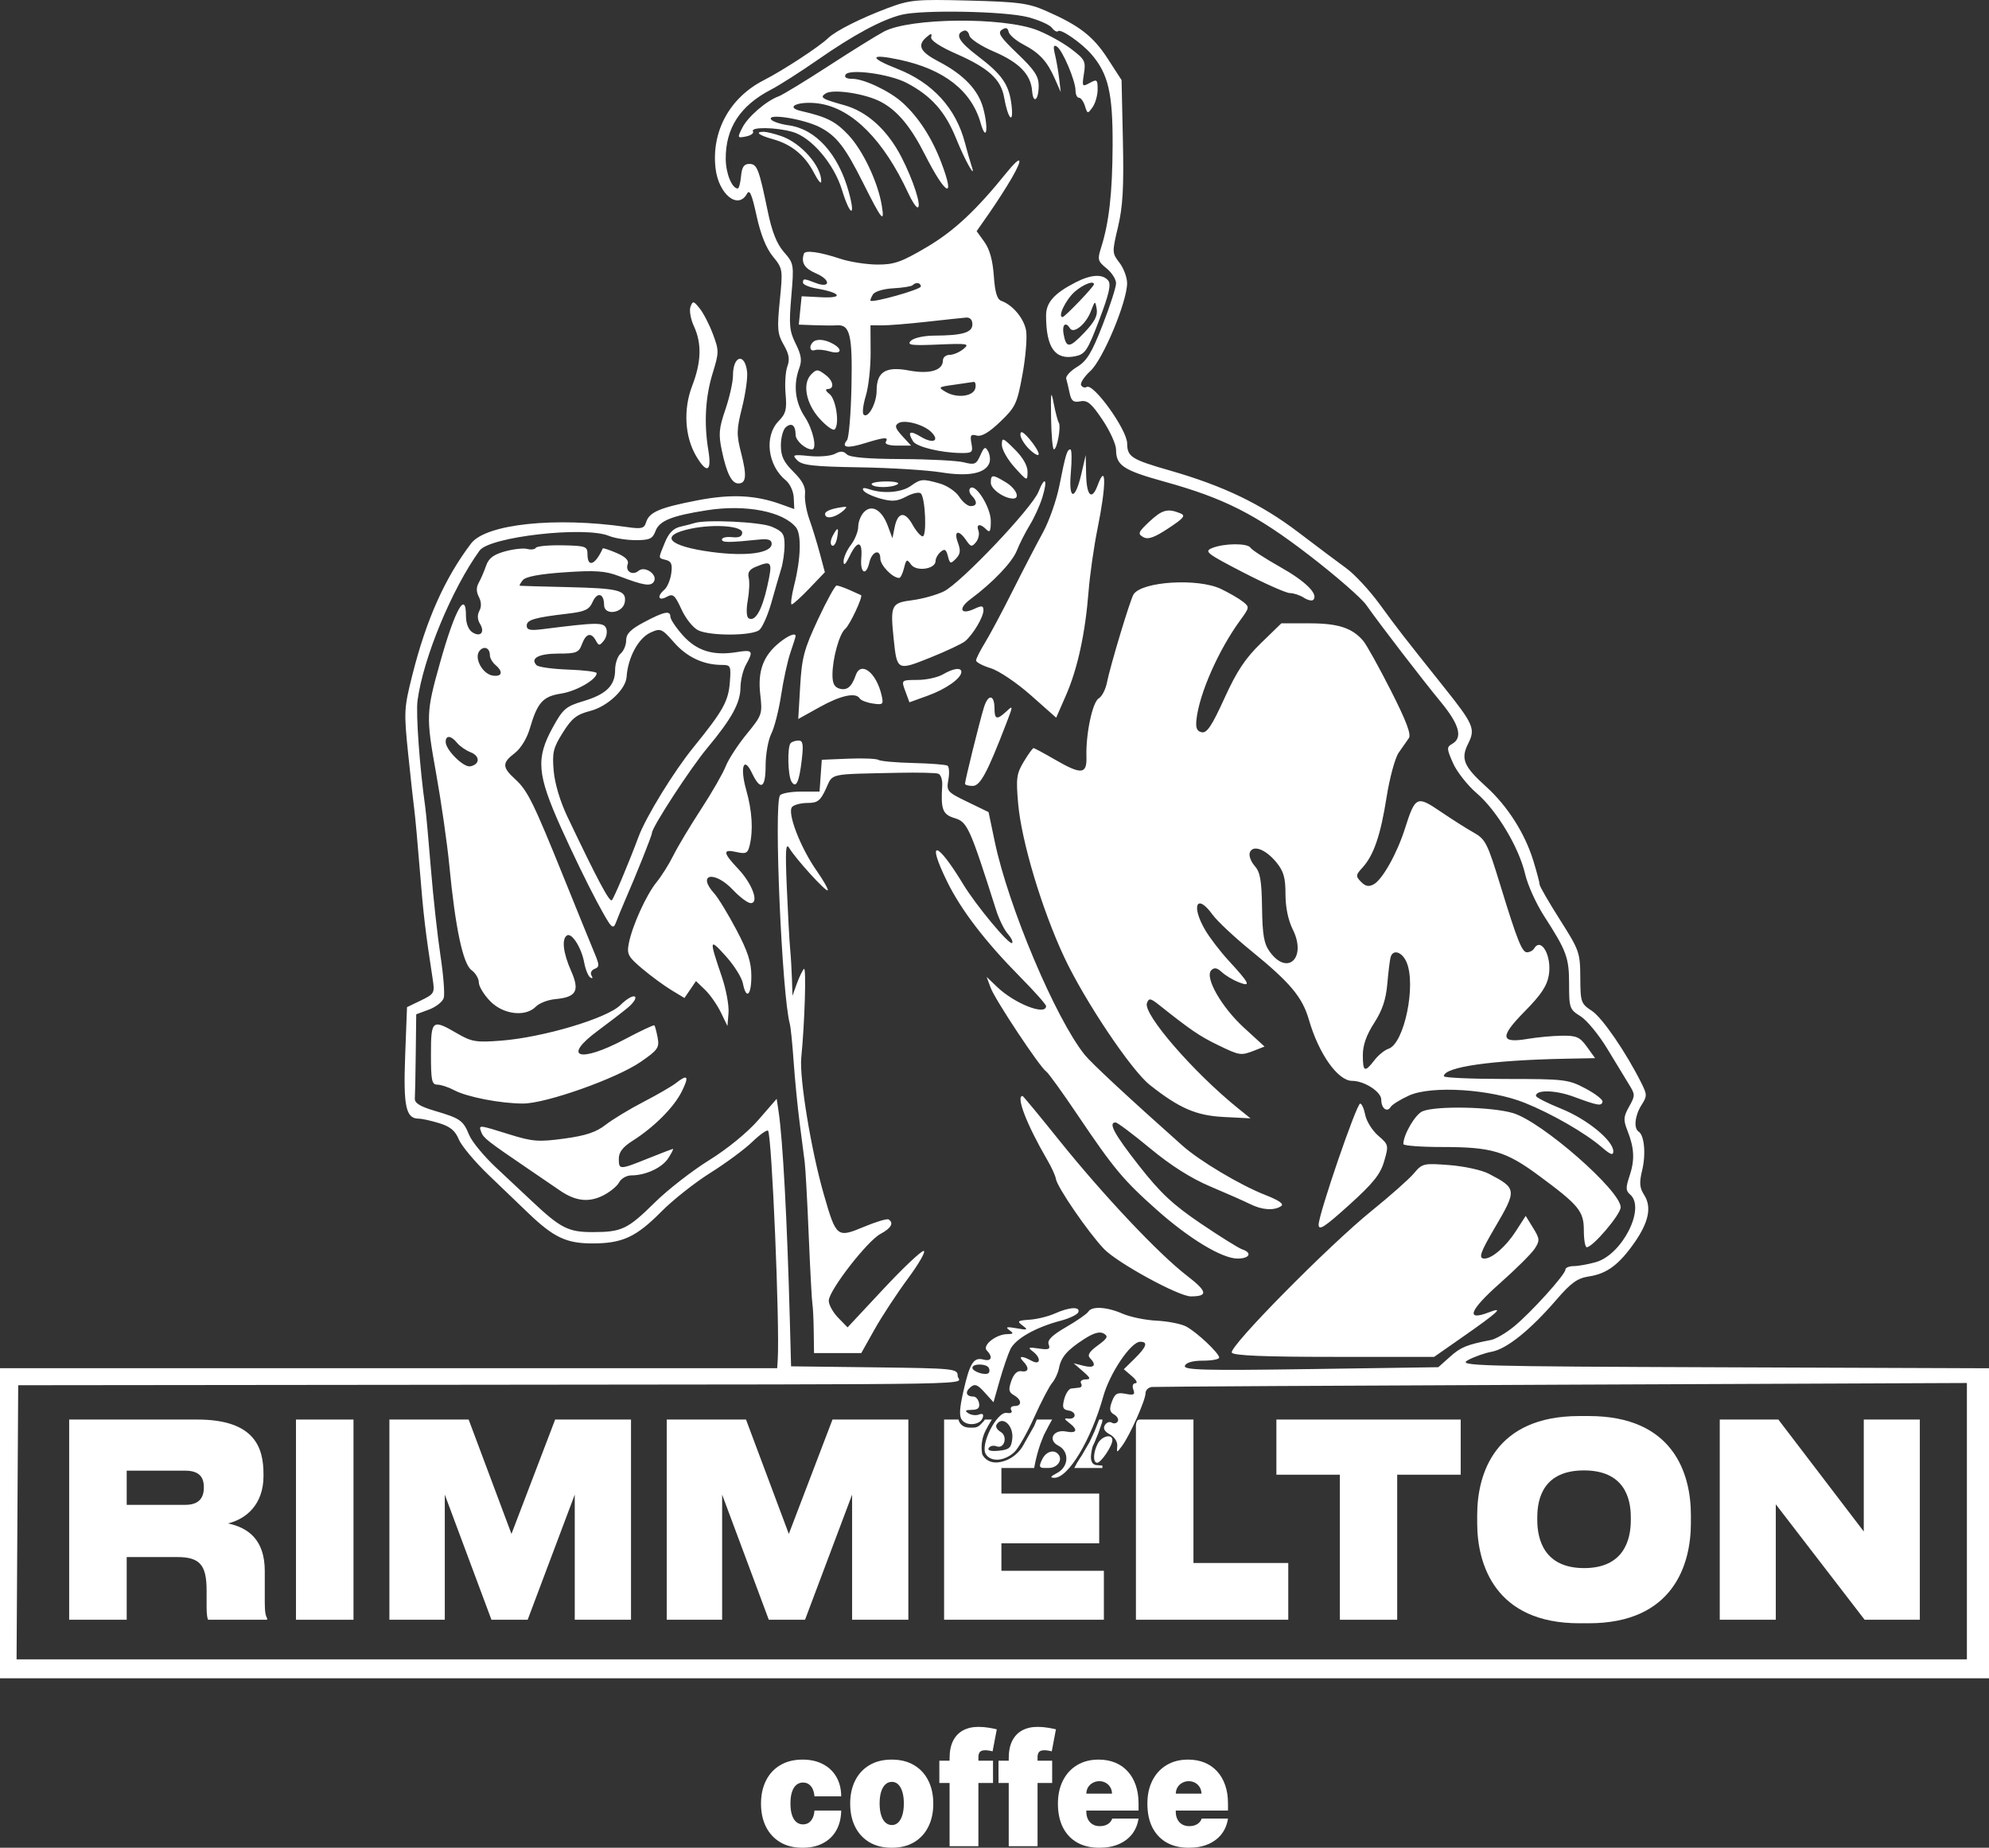 <?xml version="1.0" encoding="UTF-8"?> <svg xmlns="http://www.w3.org/2000/svg" width="141" height="131" viewBox="0 0 141 131" fill="none"><rect x="0" y="0" width="141" height="131" fill="#333333" stroke="none"/> <path d="M56.894 131C56.277 131 55.749 130.87 55.31 130.609C54.871 130.346 54.534 129.981 54.299 129.512C54.065 129.042 53.948 128.496 53.948 127.875C53.948 127.254 54.065 126.71 54.299 126.241C54.534 125.771 54.871 125.405 55.31 125.145C55.749 124.882 56.277 124.75 56.894 124.75C57.452 124.75 57.934 124.858 58.341 125.074C58.751 125.287 59.068 125.589 59.292 125.981C59.517 126.37 59.63 126.828 59.633 127.354H57.738C57.711 127.036 57.624 126.794 57.479 126.628C57.336 126.46 57.151 126.376 56.924 126.376C56.746 126.376 56.59 126.431 56.457 126.541C56.324 126.649 56.22 126.814 56.146 127.035C56.072 127.253 56.035 127.528 56.035 127.859C56.035 128.191 56.072 128.467 56.146 128.688C56.22 128.906 56.324 129.071 56.457 129.181C56.59 129.289 56.746 129.343 56.924 129.343C57.074 129.343 57.207 129.306 57.323 129.232C57.439 129.156 57.533 129.046 57.605 128.901C57.679 128.754 57.723 128.575 57.738 128.364H59.633C59.625 128.898 59.511 129.364 59.289 129.761C59.067 130.156 58.752 130.461 58.345 130.676C57.94 130.892 57.456 131 56.894 131Z" fill="white"></path> <path d="M63.215 131C62.598 131 62.07 130.87 61.631 130.609C61.191 130.346 60.855 129.981 60.62 129.512C60.386 129.042 60.269 128.496 60.269 127.875C60.269 127.254 60.386 126.71 60.62 126.241C60.855 125.771 61.191 125.405 61.631 125.145C62.07 124.882 62.598 124.75 63.215 124.75C63.831 124.75 64.36 124.882 64.799 125.145C65.238 125.405 65.575 125.771 65.809 126.241C66.044 126.71 66.161 127.254 66.161 127.875C66.161 128.496 66.044 129.042 65.809 129.512C65.575 129.981 65.238 130.346 64.799 130.609C64.36 130.87 63.831 131 63.215 131ZM63.23 129.39C63.402 129.39 63.551 129.328 63.677 129.205C63.803 129.081 63.901 128.905 63.97 128.676C64.039 128.447 64.073 128.175 64.073 127.859C64.073 127.541 64.039 127.269 63.97 127.042C63.901 126.814 63.803 126.637 63.677 126.514C63.551 126.39 63.402 126.328 63.23 126.328C63.047 126.328 62.89 126.39 62.759 126.514C62.629 126.637 62.529 126.814 62.46 127.042C62.391 127.269 62.356 127.541 62.356 127.859C62.356 128.175 62.391 128.447 62.46 128.676C62.529 128.905 62.629 129.081 62.759 129.205C62.89 129.328 63.047 129.39 63.23 129.39Z" fill="white"></path> <path d="M70.395 124.829V126.407H66.59V124.829H70.395ZM67.316 130.89V124.655C67.316 124.156 67.4 123.741 67.567 123.412C67.735 123.084 67.972 122.838 68.278 122.675C68.584 122.511 68.944 122.43 69.359 122.43C69.618 122.43 69.869 122.451 70.114 122.493C70.36 122.535 70.543 122.572 70.662 122.604L70.365 124.166C70.291 124.142 70.205 124.124 70.106 124.111C70.008 124.095 69.921 124.087 69.847 124.087C69.655 124.087 69.525 124.131 69.459 124.217C69.392 124.304 69.359 124.419 69.359 124.561V130.89H67.316Z" fill="white"></path> <path d="M74.588 124.829V126.407H70.784V124.829H74.588ZM71.509 130.89V124.655C71.509 124.156 71.593 123.741 71.761 123.412C71.928 123.084 72.165 122.838 72.471 122.675C72.777 122.511 73.138 122.43 73.552 122.43C73.811 122.43 74.063 122.451 74.307 122.493C74.554 122.535 74.737 122.572 74.855 122.604L74.559 124.166C74.485 124.142 74.398 124.124 74.3 124.111C74.201 124.095 74.115 124.087 74.041 124.087C73.848 124.087 73.719 124.131 73.652 124.217C73.585 124.304 73.552 124.419 73.552 124.561V130.89H71.509Z" fill="white"></path> <path d="M77.928 131C77.321 131 76.798 130.876 76.359 130.629C75.922 130.379 75.585 130.021 75.348 129.556C75.114 129.088 74.996 128.527 74.996 127.875C74.996 127.249 75.115 126.702 75.352 126.234C75.589 125.765 75.923 125.401 76.355 125.141C76.787 124.88 77.296 124.75 77.883 124.75C78.313 124.75 78.701 124.821 79.049 124.963C79.397 125.105 79.695 125.312 79.941 125.583C80.188 125.851 80.378 126.177 80.511 126.561C80.644 126.945 80.711 127.378 80.711 127.859V128.364H75.633V127.165H78.831C78.828 126.991 78.787 126.839 78.705 126.707C78.626 126.573 78.519 126.469 78.383 126.395C78.25 126.319 78.098 126.281 77.928 126.281C77.763 126.281 77.611 126.319 77.473 126.395C77.334 126.469 77.223 126.572 77.139 126.703C77.058 126.835 77.015 126.989 77.01 127.165V128.459C77.01 128.654 77.048 128.827 77.125 128.98C77.201 129.132 77.311 129.252 77.454 129.339C77.597 129.426 77.77 129.469 77.972 129.469C78.113 129.469 78.241 129.448 78.357 129.406C78.476 129.364 78.577 129.303 78.661 129.224C78.745 129.143 78.806 129.046 78.846 128.932H80.711C80.647 129.353 80.495 129.719 80.256 130.029C80.016 130.337 79.699 130.576 79.305 130.747C78.912 130.916 78.453 131 77.928 131Z" fill="white"></path> <path d="M84.269 131C83.662 131 83.139 130.876 82.7 130.629C82.263 130.379 81.926 130.021 81.689 129.556C81.455 129.088 81.338 128.527 81.338 127.875C81.338 127.249 81.456 126.702 81.693 126.234C81.93 125.765 82.264 125.401 82.696 125.141C83.128 124.88 83.637 124.75 84.225 124.75C84.654 124.75 85.042 124.821 85.39 124.963C85.738 125.105 86.036 125.312 86.282 125.583C86.529 125.851 86.719 126.177 86.852 126.561C86.986 126.945 87.052 127.378 87.052 127.859V128.364H81.974V127.165H85.172C85.169 126.991 85.127 126.839 85.046 126.707C84.967 126.573 84.86 126.469 84.724 126.395C84.591 126.319 84.439 126.281 84.269 126.281C84.103 126.281 83.952 126.319 83.814 126.395C83.675 126.469 83.564 126.572 83.481 126.703C83.399 126.835 83.356 126.989 83.351 127.165V128.459C83.351 128.654 83.389 128.827 83.466 128.98C83.542 129.132 83.652 129.252 83.795 129.339C83.938 129.426 84.111 129.469 84.313 129.469C84.454 129.469 84.582 129.448 84.698 129.406C84.817 129.364 84.918 129.303 85.002 129.224C85.086 129.143 85.147 129.046 85.187 128.932H87.052C86.988 129.353 86.836 129.719 86.597 130.029C86.358 130.337 86.04 130.576 85.646 130.747C85.253 130.916 84.794 131 84.269 131Z" fill="white"></path> <path fill-rule="evenodd" clip-rule="evenodd" d="M74.156 0.774C76.52 1.811 77.497 2.568 78.528 4.162L79.508 5.677L79.602 9.954C79.674 13.295 79.599 14.634 79.258 16.077C78.829 17.886 78.832 17.939 79.36 18.629C79.657 19.017 79.9 19.668 79.9 20.076C79.9 21.392 78.192 25.481 77.301 26.299C76.851 26.711 76.555 27.169 76.643 27.315C76.731 27.461 76.905 27.516 77.03 27.436C77.506 27.134 79.897 30.463 79.904 31.438C79.911 32.386 80.21 32.576 82.903 33.349C86.732 34.447 89.394 35.726 92.042 37.739C93.334 38.722 94.869 39.874 95.453 40.298C96.036 40.723 97.093 41.863 97.8 42.832C99.088 44.598 99.41 45.014 102.389 48.749C104.464 51.351 104.603 51.678 104.08 52.716C103.537 53.794 103.76 54.335 105.333 55.754C106.863 57.135 108.102 59.079 108.704 61.044C108.946 61.835 109.144 62.585 109.144 62.711C109.144 62.836 109.791 63.956 110.581 65.201C111.961 67.376 112.017 67.533 112.027 69.298C112.036 71.055 112.071 71.156 112.852 71.669C113.591 72.156 115.281 74.625 116.372 76.813C116.767 77.605 116.766 77.718 116.366 78.345C115.896 79.081 115.798 79.996 116.163 80.228C116.567 80.484 116.689 81.82 116.413 82.967C116.198 83.862 116.226 84.203 116.555 84.719C117.103 85.576 116.881 86.652 115.853 88.117C114.769 89.663 113.906 90.304 112.647 90.494C111.822 90.619 111.375 90.939 110.331 92.15C108.482 94.295 106.817 95.634 105.755 95.831C105.25 95.925 104.484 96.197 104.053 96.435C103.324 96.838 104.59 96.873 122.135 96.937L141 97.006V118.984H0V97.002H55.094L55.133 96.399C55.287 94.019 54.712 80.436 54.446 80.163C54.367 80.081 53.863 80.439 53.327 80.957C52.791 81.475 51.454 82.464 50.356 83.153C49.258 83.842 47.695 85.078 46.883 85.899C45.089 87.71 44.121 88.156 41.982 88.155C40.152 88.154 39.25 87.727 37.469 86.021C36.895 85.47 35.622 84.248 34.639 83.306C33.657 82.363 32.704 81.223 32.52 80.772C32.274 80.166 31.914 79.868 31.142 79.631C30.568 79.454 29.912 79.309 29.686 79.309C28.772 79.309 28.586 78.454 28.722 74.858L28.853 71.404L29.842 70.926C30.783 70.472 30.824 70.399 30.679 69.451C30.153 66.021 30.018 64.883 29.766 61.751C29.612 59.834 29.436 57.904 29.376 57.462C29.316 57.019 29.119 55.231 28.939 53.488C28.626 50.445 28.638 50.218 29.231 47.858C30.217 43.933 31.533 40.985 33.394 38.532C34.442 37.15 39.366 36.629 44.429 37.364C45.485 37.517 45.665 37.472 45.804 37.022C46.026 36.306 46.762 35.992 49.427 35.475C51.817 35.013 53.548 35.093 55.368 35.753L56.306 36.092L56.269 35.287C56.248 34.83 55.999 34.292 55.694 34.043C54.417 33.001 54.165 30.914 55.189 29.863C55.711 29.327 55.788 29.03 55.69 27.932C55.626 27.218 55.682 26.338 55.816 25.976C56 25.479 55.937 25.106 55.557 24.445C55.111 23.669 55.08 23.314 55.279 21.315C55.501 19.094 55.494 19.047 54.785 18.175C54.308 17.588 53.919 16.615 53.631 15.289C53.307 13.792 53.138 13.399 52.958 13.729C52.318 14.903 50.926 13.766 50.721 11.901C50.435 9.289 51.741 6.916 54.142 5.688C55.526 4.98 58.081 3.308 58.71 2.699C59.24 2.187 61.015 1.293 62.928 0.574C64.501 -0.017 64.92 -0.056 68.672 0.04C72.201 0.131 72.903 0.224 74.156 0.774ZM63.906 1.048C62.505 1.398 60.521 2.465 57.967 4.242C56.746 5.092 55.256 6.042 54.655 6.355C52.466 7.493 51.431 9.082 51.447 11.278C51.455 12.301 51.889 13.364 52.3 13.364C52.383 13.364 52.487 12.972 52.532 12.493C52.593 11.842 52.74 11.622 53.114 11.622C53.672 11.622 53.797 11.942 54.43 15.003C54.728 16.441 55.066 17.287 55.573 17.871C56.282 18.686 56.29 18.736 56.095 21.02C55.922 23.049 55.961 23.472 56.408 24.371C56.807 25.174 56.862 25.554 56.66 26.101C56.223 27.281 56.363 28.513 57.053 29.557C57.635 30.437 57.947 31.861 57.558 31.861C57.096 31.861 56.4 31.238 56.4 30.824C56.4 30.152 56.12 29.935 55.706 30.288C55.513 30.452 55.356 31.03 55.356 31.573C55.356 32.345 55.55 32.754 56.248 33.449C56.895 34.092 57.121 34.532 57.067 35.042C57.026 35.431 57.165 36.23 57.376 36.82C57.587 37.41 57.92 38.494 58.117 39.23L58.475 40.568L57.383 41.71C56.782 42.338 56.215 42.852 56.123 42.852C56.03 42.852 56.113 42.222 56.308 41.453C56.771 39.62 56.823 37.88 56.43 37.393C55.513 36.26 52.867 35.746 50.133 36.172C47.621 36.563 46.739 36.919 46.468 37.651C46.266 38.198 46.054 38.295 45.065 38.295C44.425 38.295 43.57 38.158 43.166 37.992C41.452 37.287 34.707 38.053 33.998 39.033C32.029 41.758 29.998 46.668 29.598 49.674C29.474 50.6 29.752 54.43 30.143 57.194C30.205 57.636 30.388 59.626 30.549 61.617C30.711 63.607 31.015 66.368 31.225 67.752C31.435 69.136 31.539 70.488 31.456 70.756C31.373 71.024 30.901 71.393 30.406 71.577L29.506 71.911L29.473 74.672C29.455 76.19 29.426 77.634 29.408 77.88C29.384 78.203 29.777 78.447 30.811 78.752C32.632 79.289 32.832 79.428 33.259 80.467C33.452 80.936 34.302 81.968 35.148 82.76C35.994 83.552 37.156 84.642 37.731 85.183C39.73 87.066 40.292 87.352 41.997 87.352C44.08 87.352 44.487 87.158 46.435 85.237C47.345 84.341 49.073 82.997 50.275 82.251C51.569 81.449 52.99 80.285 53.76 79.4L55.059 77.903L55.195 78.807C55.492 80.774 55.799 86.462 55.989 93.517L56.079 96.868L61.984 96.94C67.672 97.01 67.889 97.032 67.889 97.543C67.889 98.204 71.749 98.134 33.088 98.175L1.29 98.208L1.175 117.644H139.433V98.05L110.776 98.17C95.015 98.235 81.914 98.308 81.662 98.332C81.411 98.356 81.206 98.557 81.206 98.778C81.206 99.268 80.099 101.756 79.551 102.498C79.166 103.019 79.157 103.02 79.201 102.513C79.228 102.216 79.003 101.865 78.678 101.694C78.3 101.495 78.181 101.276 78.323 101.041C78.44 100.846 78.659 100.764 78.808 100.859C78.958 100.954 79.15 100.917 79.235 100.776C79.32 100.635 79.205 100.414 78.98 100.285C78.66 100.102 78.626 99.9 78.825 99.364C79.034 98.799 79.205 98.702 79.793 98.818C80.378 98.933 80.478 98.877 80.343 98.516C80.245 98.256 80.308 98.071 80.496 98.066C80.671 98.06 80.556 97.835 80.241 97.565L79.668 97.074L80.437 96.318C81.283 95.485 81.402 95.126 80.831 95.126C80.174 95.126 78.675 97.342 78.212 98.999C77.348 102.092 75.732 104.781 74.743 104.772C74.409 104.769 74.461 104.677 74.939 104.429C75.773 103.996 75.823 102.9 75.029 102.494C74.242 102.091 74.674 101.313 75.585 101.492C76.351 101.643 76.442 101.365 75.787 100.871C75.434 100.605 75.419 100.537 75.722 100.574C76.309 100.645 76.345 100.098 75.759 100.003C75.346 99.936 75.287 99.788 75.441 99.199C75.545 98.801 75.768 98.462 75.937 98.443C76.106 98.424 76.369 98.394 76.521 98.376C76.673 98.358 76.725 98.222 76.636 98.074C76.547 97.927 76.687 97.802 76.947 97.797C77.348 97.79 77.321 97.703 76.767 97.221L76.114 96.654L76.832 96.834C77.575 97.019 77.758 96.787 77.269 96.284C77.068 96.078 77.225 95.822 77.82 95.387C78.518 94.877 78.586 94.74 78.24 94.541C77.955 94.377 77.521 94.503 76.836 94.947C75.641 95.721 75.217 96.216 75.068 97.011C75.006 97.341 74.789 97.806 74.586 98.044C74.382 98.282 73.809 99.381 73.312 100.487C72.815 101.593 72.178 102.706 71.897 102.961C71.187 103.604 70.244 103.668 69.884 103.097C69.462 102.429 70.677 100.046 71.377 100.17C71.665 100.221 71.789 100.14 71.686 99.969C71.591 99.811 71.697 99.683 71.921 99.683C72.464 99.683 72.439 99.237 71.878 98.915C71.508 98.702 71.475 98.521 71.695 97.896C71.867 97.403 72.117 97.164 72.406 97.215C72.923 97.307 72.985 96.98 72.537 96.52C72.152 96.124 72.449 96.102 73.128 96.475C73.773 96.829 73.833 96.273 73.201 95.799C72.84 95.527 72.91 95.496 73.635 95.605C74.343 95.712 74.472 95.659 74.342 95.314C74.228 95.008 74.569 94.669 75.585 94.081C76.355 93.635 77.06 93.144 77.152 92.991C77.396 92.586 78.468 92.65 79.582 93.137C80.116 93.371 81.202 93.593 81.996 93.632C82.789 93.671 83.729 93.856 84.085 94.044C84.841 94.444 86.428 95.938 86.428 96.25C86.428 96.369 85.912 96.466 85.281 96.466C84.555 96.466 84.084 96.6 83.998 96.83C83.884 97.134 85.354 97.173 92.913 97.062L101.964 96.93L102.793 96.188C103.554 95.506 103.972 95.335 105.696 95C106.026 94.936 106.75 94.514 107.306 94.062C108.507 93.086 110.972 90.361 110.972 90.011C110.972 89.875 111.236 89.763 111.56 89.763C111.883 89.762 112.591 89.635 113.134 89.48C115.002 88.947 116.676 85.638 115.559 84.686C115.246 84.419 115.239 84.207 115.516 83.38C115.898 82.238 115.861 81.408 115.373 80.167C115.069 79.392 115.083 79.179 115.485 78.459C115.924 77.674 115.924 77.603 115.482 76.889C115.228 76.477 114.532 75.334 113.937 74.348C113.342 73.362 112.49 72.328 112.044 72.049C111.27 71.566 111.233 71.465 111.233 69.784C111.233 67.894 111.064 67.432 109.457 64.939C108.897 64.07 108.295 62.738 108.119 61.978C107.679 60.08 106.119 57.471 104.686 56.239C104.03 55.675 103.272 54.711 103.003 54.099C102.546 53.058 102.543 52.968 102.957 52.73C103.706 52.3 103.451 51.363 102.157 49.792C100.803 48.147 97.858 44.315 96.854 42.891C96.505 42.396 94.69 40.815 92.821 39.377C89.028 36.458 86.797 35.325 82.511 34.138C79.631 33.34 79.117 32.998 79.117 31.879C79.117 31.503 78.684 30.551 78.156 29.764C77.37 28.592 77.085 28.354 76.585 28.452C76.096 28.548 75.946 28.432 75.827 27.87C75.746 27.485 75.636 27.027 75.585 26.852C75.533 26.678 75.877 26.301 76.349 26.015C77.044 25.593 77.389 25.029 78.162 23.046C78.687 21.7 79.117 20.367 79.117 20.084C79.117 19.8 78.812 19.323 78.441 19.023C77.827 18.527 77.79 18.395 78.045 17.596C78.622 15.787 78.856 13.729 78.873 10.308C78.89 6.615 78.568 5.23 77.366 3.842C76.688 3.057 75.196 2.02 75.015 2.206C74.93 2.293 74.731 2.189 74.573 1.974C74.415 1.759 73.646 1.417 72.864 1.214C71.228 0.79 65.374 0.681 63.906 1.048ZM73.5 2.127C74.234 2.409 75.319 3.006 75.913 3.454C76.91 4.207 76.98 4.342 76.84 5.228C76.696 6.144 76.714 6.174 77.25 5.88C77.763 5.598 77.811 5.637 77.811 6.334C77.811 6.753 77.65 7.323 77.453 7.6C77.106 8.086 77.088 8.083 76.913 7.517C76.813 7.194 76.622 6.93 76.488 6.93C76.354 6.93 76.244 6.699 76.244 6.417C76.244 5.726 75.323 3.555 74.923 3.301C74.683 3.149 74.649 3.294 74.789 3.875C74.892 4.302 75.026 5.074 75.086 5.59L75.196 6.528L74.782 5.59C74.232 4.341 73.696 3.758 72.544 3.154C72.016 2.877 71.546 2.471 71.499 2.251C71.438 1.963 71.305 1.924 71.022 2.112C70.703 2.324 70.908 2.637 72.132 3.807C73.334 4.956 73.633 5.408 73.633 6.071C73.633 7.106 73.242 7.416 73.166 6.442C73.075 5.278 72.253 4.43 70.473 3.666C69.536 3.264 68.764 2.757 68.716 2.512C68.668 2.272 68.499 2.12 68.34 2.174C67.662 2.406 67.949 2.938 69.308 3.969C71.068 5.303 71.554 6.021 71.715 7.523C71.861 8.89 71.444 8.406 71.182 6.906C70.959 5.629 70.078 4.823 67.809 3.826C66.644 3.314 65.961 2.864 66.01 2.641C66.076 2.347 66.018 2.345 65.684 2.629C64.997 3.214 65.225 3.677 66.533 4.358C68.324 5.289 69.363 6.384 69.709 7.706C70.094 9.174 69.915 10.117 69.517 8.719C68.865 6.428 66.915 4.906 63.77 4.235C61.647 3.782 61.569 4.08 63.603 4.877C66.112 5.862 67.759 7.66 68.404 10.121C68.567 10.744 68.771 11.457 68.856 11.706C69.261 12.892 68.429 11.434 67.777 9.814C67.009 7.909 66.013 6.79 64.272 5.878C63.062 5.244 60.205 4.857 59.944 5.291C59.829 5.481 60.008 5.59 60.435 5.59C61.248 5.59 63.078 6.46 63.975 7.274C65.11 8.303 66.053 9.757 66.719 11.502C67.765 14.24 67.05 13.888 65.548 10.924C64.55 8.955 63.601 7.825 62.432 7.213C61.32 6.63 59.036 6.288 58.526 6.627C58.097 6.913 58.263 7.017 59.849 7.457C61.472 7.907 62.91 9.213 63.9 11.132C64.751 12.783 65.366 14.704 65.044 14.704C64.939 14.704 64.644 14.252 64.388 13.699C62.658 9.952 60.436 7.706 58.1 7.347C56.674 7.127 55.54 7.583 56.795 7.872C58.602 8.287 59.224 8.6 60.124 9.548C61.164 10.645 62.231 12.892 62.509 14.57C62.724 15.874 62.513 15.618 61.193 12.981C59.918 10.435 59.309 9.645 58.145 9.033C57.028 8.446 54.386 8.012 54.656 8.46C54.746 8.611 55.313 8.802 55.914 8.885C57.824 9.148 59.412 10.9 60.157 13.565C60.685 15.457 60.273 15.371 59.688 13.466C59.117 11.606 57.518 9.732 56.175 9.349C55.002 9.014 53.185 8.991 53.379 9.312C53.457 9.443 53.235 9.606 52.885 9.675C52.266 9.796 52.259 9.779 52.627 9.049C53.017 8.275 54.323 7.148 55.202 6.828C55.476 6.728 57.062 5.762 58.727 4.682C60.391 3.601 62.164 2.501 62.666 2.236C64.517 1.26 71.072 1.195 73.5 2.127ZM55.382 9.648C56.794 10.134 58.252 11.797 58.216 12.882C58.21 13.073 57.978 12.789 57.7 12.249C57.068 11.022 56.104 10.23 54.799 9.87C53.788 9.59 53.479 9.343 54.142 9.343C54.336 9.343 54.894 9.48 55.382 9.648ZM71.728 12.615C71.363 13.248 70.652 14.356 70.149 15.078L69.234 16.389L69.785 17.154C70.155 17.669 70.374 18.454 70.451 19.55C70.535 20.74 70.68 21.222 70.99 21.334C71.793 21.623 72.581 22.566 72.738 23.426C72.825 23.9 72.711 25.298 72.486 26.533C72.103 28.624 71.995 28.855 70.91 29.896C70.115 30.66 69.586 30.971 69.241 30.879C68.817 30.765 68.757 30.855 68.865 31.436C68.984 32.072 68.922 32.128 68.115 32.117C66.68 32.098 64.969 31.679 64.728 31.288C64.305 30.603 64.493 30.49 65.27 30.96C66.129 31.481 66.642 31.27 66.033 30.645C65.506 30.104 64.123 29.723 63.688 30C63.406 30.178 63.462 30.365 63.959 30.909L64.586 31.593H63.611C63.027 31.593 62.701 31.485 62.797 31.325C63.013 30.966 62.715 30.986 61.286 31.428C60.046 31.811 59.616 31.734 60.044 31.205C60.178 31.038 60.321 29.323 60.361 27.393C60.437 23.737 60.255 22.989 59.312 23.065C59.075 23.084 58.373 23.081 57.753 23.057L56.626 23.015L56.828 21.004L58.246 21.075C59.831 21.155 59.61 20.753 57.907 20.457C57.365 20.364 56.922 20.177 56.922 20.042C56.922 19.736 56.995 19.738 57.81 20.056C58.874 20.471 58.916 19.842 57.855 19.387C57.027 19.031 56.779 18.631 56.987 17.988C57.076 17.717 58.104 17.859 59.564 18.344C60.227 18.565 61.402 18.75 62.175 18.756C63.377 18.765 63.883 18.589 65.669 17.538C67.618 16.391 69.184 14.932 71.362 12.232C72.397 10.95 72.578 11.139 71.728 12.615ZM78.559 19.889C78.778 20.16 78.624 20.84 77.928 22.672C77.097 24.86 76.93 25.112 76.223 25.257C74.798 25.55 74.156 24.653 74.156 22.37C74.156 21.445 74.728 20.801 76.244 20.021C77.349 19.453 78.169 19.406 78.559 19.889ZM64.693 20.22C64.61 20.304 63.994 20.403 63.323 20.44C62.619 20.478 62.007 20.665 61.877 20.881C61.752 21.088 61.678 21.284 61.711 21.318C61.873 21.485 65.278 20.525 65.278 20.312C65.278 20.038 64.924 19.982 64.693 20.22ZM76.202 20.67C75.562 21.224 74.953 22.479 75.323 22.479C75.484 22.479 77.55 20.323 77.55 20.156C77.55 19.867 76.799 20.154 76.202 20.67ZM50.545 23.701C50.975 24.857 50.974 24.987 50.525 26.444C50 28.144 49.895 30.007 50.215 31.928C50.467 33.446 50.112 33.62 49.359 32.348C48.542 30.968 48.428 29.025 49.067 27.361C49.72 25.661 49.758 24.352 49.191 23.124C48.959 22.624 48.851 22.003 48.949 21.744C49.112 21.314 49.171 21.326 49.611 21.88C49.876 22.214 50.297 23.033 50.545 23.701ZM77.326 22.082C76.983 22.985 76.102 23.697 75.849 23.277C75.545 22.772 75.273 23.02 75.398 23.689C75.588 24.71 75.811 24.693 76.877 23.572C77.591 22.822 77.826 22.371 77.745 21.907C77.638 21.294 77.623 21.301 77.326 22.082ZM65.669 22.815C64.377 22.959 62.957 23.073 62.514 23.068L61.708 23.059L61.718 24.98C61.724 26.037 61.572 27.419 61.38 28.051C61.188 28.683 61.115 29.285 61.218 29.39C61.531 29.712 62.144 28.592 62.144 27.696C62.144 26.361 62.788 25.957 64.425 26.265C65.9 26.543 66.844 26.264 66.844 25.552C66.844 25.336 67.057 25.159 67.317 25.159C67.577 25.159 68.017 24.973 68.296 24.744C68.761 24.364 68.615 24.338 66.51 24.427C64.586 24.509 64.274 24.467 64.57 24.163C64.768 23.959 65.484 23.799 66.21 23.795C68.232 23.786 68.933 23.579 68.933 22.994C68.933 22.668 68.766 22.492 68.476 22.516C68.225 22.536 66.962 22.671 65.669 22.815ZM59.028 24.364C59.784 24.78 59.639 25.152 58.815 24.914C58.42 24.799 57.95 24.757 57.771 24.821C57.426 24.942 57.324 24.568 57.619 24.266C57.871 24.006 58.45 24.047 59.028 24.364ZM52.962 26.362C53.009 26.779 52.849 27.916 52.606 28.887C52.209 30.473 52.202 30.806 52.542 32.129C52.952 33.728 52.901 34.274 52.34 34.274C51.868 34.274 51.506 33.548 51.165 31.917C50.929 30.785 50.967 30.361 51.425 29.024C51.72 28.162 51.961 27.08 51.961 26.62C51.961 25.202 52.804 24.984 52.962 26.362ZM58.554 26.605C59.085 27.018 59.158 27.568 58.685 27.58C58.482 27.586 58.526 27.72 58.804 27.937C59.268 28.299 59.531 30.077 59.173 30.443C59.061 30.558 58.568 30.203 58.076 29.652C57.133 28.596 56.872 27.195 57.497 26.553C57.885 26.155 57.983 26.16 58.554 26.605ZM67.628 27.279C66.504 27.434 66.479 27.457 67.053 27.791C67.858 28.26 69.036 28.099 69.146 27.505C69.194 27.247 69.136 27.054 69.018 27.076C68.899 27.098 68.274 27.189 67.628 27.279ZM75.055 29.961C75.23 30.251 74.937 31.862 74.71 31.858C74.621 31.857 74.531 30.862 74.511 29.647C74.48 27.79 74.509 27.62 74.694 28.581C74.814 29.21 74.977 29.831 75.055 29.961ZM73.633 32.191C73.633 32.356 73.34 32.207 72.981 31.861C72.621 31.515 72.331 31.041 72.336 30.809C72.342 30.51 72.532 30.606 72.989 31.139C73.343 31.552 73.633 32.026 73.633 32.191ZM72.843 33.455C72.836 34.13 72.823 34.125 71.929 33.138C71.43 32.587 71.022 31.87 71.022 31.544C71.022 30.993 71.086 31.015 71.936 31.861C72.519 32.441 72.847 33.018 72.843 33.455ZM70.137 32.82C69.857 33.569 68.663 33.803 66.714 33.489C65.709 33.327 63.098 33.166 60.913 33.131C57.666 33.079 56.863 32.989 56.52 32.636C56.134 32.239 56.204 32.214 57.387 32.331C58.095 32.401 58.908 32.329 59.194 32.172C59.574 31.963 59.799 31.973 60.029 32.209C60.242 32.427 61.499 32.536 63.92 32.546C65.888 32.554 67.875 32.659 68.337 32.779C69.09 32.974 69.211 32.922 69.495 32.282C69.764 31.675 69.848 31.632 70.047 31.998C70.177 32.236 70.217 32.605 70.137 32.82ZM75.913 33.484C75.736 35.481 76.207 35.544 76.66 33.585L76.966 32.263L76.997 33.67C77.03 35.171 77.403 35.509 77.811 34.408C78.434 32.725 78.429 34.405 77.802 37.49C77.548 38.744 77.263 40.734 77.17 41.914C76.934 44.907 76.391 47.407 75.572 49.283L74.873 50.883L73.074 49.289C72.073 48.403 70.814 47.554 70.235 47.376C69.663 47.2 69.194 46.952 69.194 46.825C69.194 46.698 69.477 46.134 69.823 45.572C70.169 45.01 71.052 43.354 71.785 41.891C72.519 40.429 73.481 38.575 73.923 37.771C74.366 36.967 74.896 35.459 75.102 34.42C75.541 32.205 75.646 31.861 75.881 31.861C75.977 31.861 75.991 32.591 75.913 33.484ZM71.308 34.197C72.031 34.636 72.346 35.346 71.818 35.346C71.188 35.346 70.239 34.675 70.239 34.23C70.239 33.622 70.354 33.619 71.308 34.197ZM63.632 34.33C63.227 34.593 61.949 34.601 61.794 34.341C61.728 34.23 62.185 34.137 62.809 34.133C63.433 34.129 63.803 34.218 63.632 34.33ZM66.622 34.28C67.145 34.429 67.765 34.851 67.999 35.217C68.232 35.583 68.597 35.882 68.809 35.882C69.274 35.882 69.306 35.568 68.885 35.136C68.716 34.962 68.667 34.726 68.778 34.613C69.149 34.236 70.236 35.97 70.238 36.941C70.239 37.66 70.169 37.794 69.926 37.544C69.49 37.096 69.181 37.142 69.362 37.628C69.446 37.851 69.367 38.216 69.187 38.438C68.899 38.794 68.815 38.777 68.49 38.301C67.955 37.516 67.591 37.625 67.906 38.475C68.113 39.035 68.082 39.284 67.761 39.613C67.388 39.996 67.337 39.979 67.196 39.427C67.074 38.947 66.966 38.884 66.682 39.126C66.484 39.295 66.322 39.586 66.322 39.773C66.322 40.35 64.956 40.547 64.583 40.023C64.291 39.614 64.243 39.638 64.087 40.272C63.993 40.659 63.837 40.975 63.741 40.975C63.274 40.975 62.406 40.079 62.406 39.597C62.406 38.884 61.808 39.095 61.63 39.872C61.398 40.877 60.965 40.647 61.056 39.568C61.16 38.331 60.783 38.271 60.225 39.434C59.946 40.014 59.804 40.14 59.8 39.811C59.797 39.54 60.029 39.011 60.317 38.636C60.604 38.261 60.839 37.678 60.839 37.34C60.839 37.001 61.023 36.535 61.249 36.304C61.804 35.734 62.515 36.146 62.937 37.284L63.263 38.161L63.422 37.378C63.642 36.293 64.148 36.221 64.69 37.199C64.942 37.652 65.265 38.024 65.408 38.025C65.711 38.027 65.6 35.33 65.284 34.988C65.17 34.865 64.709 34.959 64.259 35.198C63.597 35.549 63.245 35.578 62.412 35.348C61.846 35.191 61.305 34.933 61.209 34.774C61.091 34.577 61.234 34.552 61.655 34.694C62.621 35.022 63.918 34.914 64.561 34.453C65.27 33.946 65.409 33.934 66.622 34.28ZM73.893 35.261C73.72 35.824 73.32 36.706 73.003 37.222C72.687 37.738 72.275 38.55 72.088 39.025C71.76 39.859 70.391 41.295 68.789 42.486C67.902 43.145 68.093 43.623 69.063 43.169C69.604 42.916 69.717 42.933 69.717 43.269C69.717 43.747 68.978 44.991 68.415 45.46C68.197 45.641 67.091 46.162 65.957 46.618C63.601 47.565 63.588 47.558 63.353 45.299C63.104 42.896 63.177 42.742 64.669 42.552C65.384 42.461 66.391 42.18 66.906 41.929C68.101 41.347 73.152 36.03 73.615 34.868C74.084 33.689 74.288 33.976 73.893 35.261ZM59.679 36.293C59.107 36.737 58.489 36.812 58.489 36.437C58.489 36.22 59.05 36.021 59.925 35.927C60.069 35.912 59.958 36.076 59.679 36.293ZM83.656 36.386C84.073 36.554 83.946 36.717 82.819 37.46C81.812 38.123 81.381 38.272 81.04 38.076C80.638 37.845 80.686 37.726 81.478 36.983C82.379 36.138 82.772 36.03 83.656 36.386ZM54.711 37.343C55.493 37.678 55.617 37.856 55.617 38.643C55.617 39.145 55.509 39.905 55.377 40.332C55.245 40.76 54.933 41.833 54.685 42.718C54.436 43.602 54.051 44.477 53.83 44.661C53.325 45.082 50.383 45.102 49.504 44.691C49.143 44.521 48.611 43.86 48.313 43.209C47.838 42.173 47.713 42.067 47.257 42.318C46.666 42.642 46.554 42.27 47.102 41.804C47.302 41.633 47.519 41.12 47.584 40.663C47.676 40.018 47.595 39.802 47.221 39.702C46.643 39.547 46.65 39.65 47.132 38.466C47.409 37.785 47.737 37.452 48.242 37.338C48.636 37.248 49.076 37.135 49.219 37.086C50.008 36.816 53.908 36.998 54.711 37.343ZM49.01 37.475C46.659 37.957 47.33 38.721 50.469 39.137C52.921 39.462 54.703 39.216 54.703 38.553C54.703 38.265 54.459 38.186 53.789 38.255C51.647 38.476 51.178 38.475 51.178 38.247C51.178 38.115 51.501 38.041 51.896 38.083C52.394 38.137 52.614 38.037 52.614 37.758C52.614 37.292 50.657 37.139 49.01 37.475ZM59.337 38.157C59.268 38.524 59.108 38.758 58.981 38.678C58.849 38.594 58.866 38.305 59.02 38.01C59.385 37.309 59.486 37.356 59.337 38.157ZM41.647 39.295C41.647 40.269 42.202 40.057 42.729 38.882C42.749 38.837 43.189 38.981 43.705 39.202C44.339 39.474 44.597 39.732 44.499 39.995C44.308 40.507 44.841 40.833 45.27 40.467C45.713 40.09 46.647 40.745 46.357 41.228C46.136 41.594 45.642 41.517 43.867 40.839C42.909 40.473 42.198 40.424 40.027 40.574C38.239 40.697 37.262 40.881 37.058 41.134C36.89 41.342 36.797 41.52 36.85 41.529C36.903 41.539 38.416 41.582 40.211 41.624C43.892 41.71 44.415 41.845 44.294 42.677C44.176 43.482 42.822 43.673 42.822 42.885C42.822 42.063 42.338 41.938 42.01 42.676C41.767 43.224 41.472 43.362 40.246 43.506C37.888 43.781 37.339 43.942 37.339 44.358C37.339 44.661 37.588 44.717 38.449 44.608C42.359 44.113 42.807 44.109 42.977 44.561C43.067 44.804 42.991 45.19 42.806 45.419C42.502 45.794 42.447 45.794 42.241 45.415C41.909 44.807 41.539 44.901 41.256 45.667C41.033 46.269 40.862 46.337 39.58 46.337C38.191 46.337 37.562 46.673 38.037 47.161C38.166 47.293 39.177 47.433 40.285 47.472C41.392 47.511 42.299 47.625 42.299 47.725C42.301 48.173 40.852 49.007 39.786 49.171C38.48 49.372 38.1 49.797 37.553 51.668C37.351 52.357 36.911 53.073 36.49 53.394C35.583 54.088 35.589 54.391 36.525 55.246C37.408 56.054 37.81 56.874 40.05 62.421C40.974 64.706 41.913 67.017 42.138 67.555C42.505 68.434 42.506 68.551 42.146 68.693C41.922 68.781 41.828 68.989 41.932 69.162C42.041 69.344 42.006 69.402 41.848 69.301C41.698 69.206 41.503 68.731 41.414 68.245C41.221 67.189 40.533 66.104 40.193 66.319C39.805 66.566 39.92 67.554 40.486 68.837C41.112 70.253 40.863 70.697 39.364 70.835C38.846 70.883 38.228 71.12 37.992 71.362C37.255 72.12 35.677 71.933 34.748 70.979C34.306 70.525 33.944 69.929 33.944 69.654C33.944 69.378 33.711 68.986 33.426 68.78C32.821 68.345 32.276 65.778 31.854 61.373C31.704 59.812 31.281 56.858 30.913 54.809C30.195 50.809 30.206 50.51 31.188 47.007C32.252 43.215 33.039 41.8 33.033 43.69C33.032 44.188 33.211 44.646 33.475 44.82C34.055 45.2 34.396 44.836 34.028 44.23C33.841 43.923 33.826 43.597 33.983 43.307C34.139 43.02 34.127 42.667 33.949 42.325C33.758 41.959 33.755 41.643 33.938 41.317C34.085 41.055 34.318 40.516 34.455 40.117C34.642 39.576 34.98 39.318 35.799 39.091C36.401 38.925 37.111 38.847 37.377 38.919C37.643 38.99 37.918 38.953 37.988 38.837C38.058 38.721 38.91 38.642 39.881 38.661C41.524 38.694 41.647 38.739 41.647 39.295ZM88.649 38.834C88.738 38.982 89.688 39.598 90.758 40.201C92.569 41.221 93.483 42.132 93.096 42.53C93.005 42.622 92.704 42.551 92.425 42.373C92.146 42.194 91.704 42.048 91.442 42.048C91.18 42.048 89.689 41.388 88.129 40.582C85.532 39.239 85.347 39.094 85.926 38.856C86.771 38.51 88.445 38.495 88.649 38.834ZM53.563 40.191C53.131 40.368 52.985 40.597 53.075 40.953C53.147 41.233 53.117 41.959 53.009 42.565C52.893 43.216 52.916 43.733 53.065 43.828C53.519 44.116 54.011 43.283 54.39 41.578C54.786 39.802 54.732 39.711 53.563 40.191ZM86.558 41.756C87.133 42.032 87.827 42.434 88.102 42.65C88.588 43.032 88.584 43.065 87.936 43.952C86.38 46.081 85.012 49.182 84.816 51.023C84.752 51.619 84.849 51.846 85.196 51.916C85.557 51.988 85.914 51.452 86.799 49.507C87.674 47.585 88.274 46.679 89.387 45.599L90.835 44.192H92.822C94.864 44.192 95.861 44.517 96.642 45.438C96.873 45.711 97.752 47.294 98.596 48.954C99.699 51.127 100.056 52.075 99.871 52.335C99.73 52.533 99.405 52.998 99.15 53.367C98.895 53.736 98.511 55.149 98.297 56.506C97.87 59.217 97.384 60.638 96.584 61.512C96.1 62.041 96.093 62.119 96.484 62.52C96.795 62.84 97.036 62.886 97.384 62.695C97.997 62.358 99.032 60.517 99.586 58.775C100.33 56.44 100.432 56.39 102.124 57.539C102.93 58.086 103.958 58.74 104.409 58.991C105.312 59.495 105.426 59.716 106.378 62.823C107.553 66.655 107.895 67.514 108.246 67.514C108.436 67.514 108.664 67.394 108.753 67.246C109.255 66.412 110.018 67.781 109.797 69.122C109.671 69.891 109.254 70.521 108.094 71.697C106.301 73.516 106.348 73.983 108.294 73.654C108.977 73.538 110.072 73.437 110.727 73.428C111.757 73.414 111.997 73.521 112.498 74.216L113.077 75.02L111.045 75.059C105.727 75.161 102.355 75.644 102.356 76.303C102.356 76.408 104.327 76.495 106.736 76.495C110.897 76.495 111.181 76.528 112.384 77.165C113.081 77.534 113.629 77.956 113.602 78.103C113.541 78.436 113.281 78.392 111.552 77.752C110.267 77.277 108.883 77.244 108.883 77.69C108.883 77.797 109.694 78.211 110.684 78.609C112.511 79.346 114.367 80.865 114.367 81.625C114.367 81.936 114.17 81.868 113.566 81.347C112.394 80.334 110.038 78.974 108.1 78.192C105.673 77.212 101.48 76.945 99.887 77.668C99.271 77.948 98.685 78.313 98.585 78.479C98.331 78.901 97.917 78.579 97.917 77.96C97.917 77.403 96.716 76.629 95.851 76.629C94.841 76.629 93.488 74.716 92.79 72.302C92.324 70.69 91.466 69.666 88.693 67.41C87.51 66.447 86.277 65.293 85.955 64.844C84.836 63.291 84.418 64.214 85.45 65.96C85.772 66.505 86.514 67.47 87.097 68.104C88.597 69.733 88.718 69.992 87.814 69.639C87.411 69.482 86.873 69.16 86.618 68.923C86.28 68.609 86.076 68.572 85.867 68.787C85.383 69.284 86.588 71.401 88.19 72.866L89.644 74.197L88.933 74.475C87.96 74.854 87.889 74.844 86.311 74.077C85.048 73.464 84.389 73.014 82.184 71.261C81.556 70.761 81.446 70.743 81.306 71.116C81.019 71.884 84.59 76.011 87.748 78.561L88.647 79.287L86.756 79.191C84.795 79.091 83.602 78.574 81.508 76.917C80.192 75.876 76.889 70.946 75.449 67.875C73.87 64.508 72.413 59.655 72.177 56.977C72.018 55.175 72.061 54.855 72.576 53.998C72.894 53.47 73.205 53.038 73.267 53.038C73.329 53.038 74.005 53.4 74.768 53.843C76.667 54.943 77.057 54.908 77.017 53.642C76.967 52.04 77.446 49.769 77.888 49.515C78.111 49.387 78.37 48.891 78.466 48.413C78.709 47.191 80.119 42.514 80.357 42.14C80.942 41.218 84.924 40.972 86.558 41.756ZM60.239 41.834C60.641 42.011 61 42.174 61.038 42.195C61.194 42.282 60.236 44.329 59.919 44.585C59.505 44.919 59.014 46.684 59.013 47.847C59.012 48.457 59.151 48.724 59.524 48.825C60.051 48.966 60.376 48.696 60.66 47.878C61.025 46.825 62.135 47.686 62.498 49.305C62.642 49.944 62.596 49.986 61.873 49.877C61.445 49.813 61.029 49.653 60.951 49.523C60.676 49.066 59.613 49.293 58.107 50.13L56.588 50.975L56.724 48.651C56.842 46.619 57.001 46.025 57.983 43.92C58.601 42.595 59.197 41.511 59.308 41.511C59.418 41.511 59.837 41.657 60.239 41.834ZM47.523 43.723C47.524 43.907 47.922 44.503 48.408 45.046C49.391 46.144 50.56 46.507 52.235 46.232C53.363 46.047 53.431 46.143 52.875 47.141C52.67 47.51 52.497 48.233 52.492 48.749C52.48 49.842 51.865 50.961 50.141 53.027C48.945 54.459 46.217 58.649 46.217 59.052C46.217 59.232 45.134 61.943 44.283 63.895C44.09 64.338 43.821 64.994 43.684 65.354C43.452 65.967 43.364 65.875 42.291 63.88C41.662 62.709 40.525 60.364 39.765 58.668C38.071 54.888 37.979 53.767 39.184 51.574C39.91 50.254 40.113 50.079 41.357 49.708C42.98 49.224 43.606 48.605 43.606 47.488C43.606 47.038 43.782 46.52 43.997 46.337C44.213 46.153 44.389 45.729 44.389 45.394C44.389 44.939 44.703 44.618 45.629 44.125C47.075 43.355 47.522 43.26 47.523 43.723ZM46.118 44.846C45.256 45.235 44.512 46.613 44.419 47.992C44.36 48.873 43.067 50.086 41.853 50.4C40.877 50.652 40.539 50.918 39.898 51.939C39.216 53.026 39.139 53.348 39.25 54.647C39.327 55.538 39.705 56.811 40.206 57.864C42.347 62.364 43.217 63.999 43.376 63.821C43.54 63.638 44.604 61.105 45.263 59.331C45.788 57.916 47.76 54.703 49.167 52.971C51.249 50.407 51.635 49.719 51.738 48.379C51.829 47.209 51.798 47.141 51.178 47.141C49.877 47.141 48.698 46.59 47.792 45.558C46.916 44.559 46.832 44.523 46.118 44.846ZM56.4 45.097C56.4 45.152 56.236 45.675 56.035 46.259C55.834 46.843 55.538 48.196 55.376 49.267C55.214 50.337 54.9 51.575 54.678 52.016C54.456 52.457 54.274 53.478 54.274 54.285C54.274 55.897 53.916 56.089 53.305 54.802C52.72 53.569 52.443 54.387 52.898 56C53.322 57.502 53.405 58.867 53.138 59.96C53.008 60.492 52.873 60.557 52.213 60.408C51.21 60.182 51.237 60.442 52.335 61.605C53.334 62.663 53.83 64.029 53.216 64.029C53.013 64.029 52.448 63.607 51.961 63.091C50.651 61.703 49.371 61.945 50.633 63.342C50.908 63.646 51.612 64.8 52.196 65.906C53.012 67.448 53.26 68.213 53.263 69.19C53.267 70.583 52.896 70.906 52.663 69.713C52.583 69.301 52.031 68.426 51.437 67.77C50.273 66.483 50.258 66.566 51.173 69.257C51.474 70.141 51.686 71.287 51.645 71.803L51.569 72.742L51.098 71.769C50.838 71.234 50.337 70.517 49.983 70.176L49.339 69.555L48.52 70.756L47.592 70.193C47.081 69.884 46.157 69.205 45.537 68.684C44.527 67.834 44.428 67.649 44.575 66.888C44.817 65.637 45.813 63.441 46.547 62.54C46.901 62.106 47.435 61.255 47.734 60.649C48.033 60.044 48.913 58.575 49.688 57.385C50.464 56.196 51.254 54.822 51.444 54.332C51.634 53.842 52.3 52.816 52.924 52.052C54.033 50.696 54.055 50.63 53.893 49.218C53.705 47.569 54.109 46.481 55.255 45.556C55.886 45.047 56.4 44.841 56.4 45.097ZM33.988 46.149C33.588 46.644 34.206 47.79 34.93 47.897C35.598 47.995 35.691 47.627 35.119 47.141C34.904 46.957 34.728 46.648 34.728 46.454C34.728 45.931 34.305 45.757 33.988 46.149ZM68.15 47.636C68.15 48.084 67.071 48.85 65.783 49.316L64.47 49.791L64.221 49.118C63.876 48.185 63.849 48.214 65.082 48.204C65.692 48.199 66.485 48.022 66.844 47.811C67.585 47.377 68.15 47.3 68.15 47.636ZM70.5 50.24C70.5 51.014 70.678 51.055 71.347 50.433C71.828 49.986 71.827 50.013 71.33 51.304C69.977 54.814 69.489 55.719 68.948 55.719C68.653 55.719 68.411 55.649 68.411 55.563C68.411 55.319 69.448 51.13 69.75 50.154C70.051 49.18 70.5 49.231 70.5 50.24ZM31.594 52.597C31.594 53.167 32.862 54.426 33.34 54.331C34.027 54.194 34.043 53.6 33.367 53.336C33.027 53.203 32.592 52.901 32.4 52.664C31.976 52.139 31.594 52.108 31.594 52.597ZM56.84 53.849C56.655 55.453 56.431 55.932 56.11 55.413C55.845 54.983 55.801 52.939 56.052 52.681C56.148 52.583 56.399 52.502 56.611 52.502C56.919 52.502 56.964 52.77 56.84 53.849ZM64.744 54.095C65.959 54.124 67.049 54.209 67.168 54.284C67.286 54.359 67.314 54.803 67.231 55.271C67.085 56.088 67.137 56.15 68.579 56.848L70.079 57.575L70.516 59.663C71.485 64.287 74.82 72.193 76.894 74.782C77.369 75.374 80.024 77.842 83.817 81.216C85.052 82.315 87.907 84.016 89.692 84.718C90.687 85.108 91.046 85.363 90.815 85.513C90.306 85.845 89.472 85.789 88.622 85.366C88.205 85.159 86.939 84.598 85.807 84.121C84.437 83.542 83.01 82.639 81.532 81.415C80.311 80.404 79.21 79.578 79.084 79.578C78.539 79.578 78.985 80.401 80.753 82.655C82.264 84.581 83.138 85.398 85.122 86.743C86.487 87.667 87.808 88.492 88.06 88.576C88.793 88.82 88.586 89.228 87.729 89.228C86.632 89.228 84.302 87.822 81.989 85.762C79.632 83.665 78.948 82.844 76.394 79.053C75.312 77.445 74.308 76.055 74.164 75.964C73.735 75.692 70.542 70.881 70.23 70.036L69.942 69.257L70.678 69.963C71.922 71.158 74.156 72.034 74.156 71.327C74.156 71.213 73.324 70.278 72.308 69.25C69.839 66.75 68.129 64.516 67.139 62.496C65.649 59.454 66.4 59.581 68.28 62.689C69.194 64.199 71.565 67.046 71.751 66.855C71.827 66.777 71.686 66.483 71.438 66.201C71.189 65.919 70.819 65.165 70.616 64.524C68.759 58.682 68.577 58.277 67.693 58.009C66.818 57.745 66.685 57.4 66.794 55.68C66.819 55.289 66.694 54.918 66.515 54.853C66.337 54.789 65.075 54.76 63.711 54.788C58.635 54.895 59.069 54.8 58.551 55.92C58.159 56.771 57.96 56.926 57.258 56.926C56.801 56.926 56.306 57.05 56.157 57.203C55.78 57.589 56.724 60.06 57.877 61.71C58.377 62.425 58.737 63.06 58.677 63.121C58.553 63.248 56.435 60.922 55.952 60.128C55.697 59.709 55.663 60.263 55.778 62.957C55.856 64.8 55.961 66.73 56.011 67.246C56.061 67.762 56.119 68.727 56.14 69.391L56.179 70.597L56.485 69.745C56.654 69.277 56.882 68.802 56.992 68.691C57.168 68.512 57.047 72.516 56.802 74.977C56.657 76.423 57.506 81.576 58.398 84.671C59.281 87.734 59.332 87.776 61.242 86.978C62.096 86.621 62.884 86.385 62.992 86.454C63.383 86.702 63.174 87.078 62.422 87.477C61.479 87.977 58.75 91.501 58.75 92.216C58.75 92.503 59.05 93.046 59.417 93.422L60.084 94.107L62.616 91.395C64.008 89.904 65.295 88.686 65.476 88.688C65.657 88.69 65.159 89.566 64.37 90.635C63.581 91.704 62.512 93.333 61.995 94.254L61.055 95.93H57.706L57.685 94.388C57.675 93.54 57.632 92.666 57.591 92.445C57.55 92.224 57.434 90.052 57.332 87.62C57.231 85.187 57.102 82.835 57.046 82.392C56.99 81.95 56.827 80.683 56.683 79.578C56.54 78.472 56.351 76.542 56.263 75.288C56.176 74.035 56.054 72.825 55.992 72.599C55.429 70.555 54.847 57.015 55.294 56.389C55.4 56.242 56.074 56.121 56.792 56.121H58.097L58.257 53.865L60.135 53.787C61.168 53.744 62.131 53.784 62.275 53.875C62.419 53.967 63.53 54.066 64.744 54.095ZM88.6 60.441C88.519 60.657 88.673 61.082 88.942 61.386C89.336 61.834 89.437 62.407 89.466 64.355C89.495 66.296 89.602 66.908 90.015 67.477C91.277 69.219 92.643 67.904 91.648 65.903C91.316 65.235 91.128 64.325 91.128 63.391C91.128 62.221 90.997 61.766 90.478 61.133C89.715 60.202 88.813 59.87 88.6 60.441ZM98.583 67.849C98.527 68.034 98.422 68.883 98.348 69.736C98.25 70.864 97.994 71.628 97.412 72.53C96.868 73.373 96.611 74.101 96.611 74.798C96.611 75.998 96.747 76.06 97.429 75.17C97.705 74.81 98.156 74.442 98.432 74.353C99.549 73.988 100.414 69.8 99.702 68.197C99.383 67.478 98.753 67.282 98.583 67.849ZM44.498 71.447C44.079 71.793 43.125 72.527 42.378 73.079C39.803 74.98 41.084 75.384 44.289 73.681C45.398 73.092 46.343 72.648 46.389 72.695C46.435 72.742 46.539 73.134 46.62 73.566C46.753 74.274 46.638 74.44 45.426 75.278C43.719 76.46 38.708 78.237 37.084 78.237C35.485 78.237 33.096 77.774 32.189 77.288C31.79 77.075 31.258 76.9 31.007 76.898C30.61 76.897 30.55 76.615 30.55 74.752C30.55 72.298 30.634 72.231 32.414 73.269C33.43 73.861 33.753 73.915 35.509 73.78C38.49 73.552 43.041 72.196 43.979 71.257C44.399 70.835 44.859 70.564 45.001 70.654C45.143 70.744 44.916 71.101 44.498 71.447ZM48.33 77.384C47.773 78.505 46.37 79.911 44.846 80.877C44.151 81.318 43.867 81.686 43.867 82.146C43.867 82.948 43.91 82.947 45.956 82.124C46.872 81.756 47.66 81.454 47.708 81.454C47.756 81.454 47.609 81.746 47.38 82.104C46.946 82.785 45.777 83.331 44.751 83.331C44.418 83.331 44.029 83.556 43.885 83.832C43.741 84.107 43.213 84.533 42.711 84.778C41.709 85.266 40.775 85.15 39.689 84.401C39.33 84.153 38.343 83.48 37.496 82.904C34.551 80.901 34.275 80.685 34.118 80.266C33.92 79.735 33.895 79.733 36.106 80.423C37.754 80.937 38.179 80.97 39.997 80.723C41.516 80.517 42.265 80.268 42.928 79.749C43.419 79.365 44.624 78.634 45.606 78.125C46.588 77.617 47.627 77.015 47.914 76.789C48.756 76.126 48.872 76.293 48.33 77.384ZM75.092 80.851C78.208 84.733 82.149 88.91 84.137 90.438C85.599 91.563 85.664 91.909 84.413 91.909C83.551 91.909 79.211 89.535 78.262 88.546C77.15 87.385 74.934 84.154 74.85 83.571C74.82 83.36 74.551 82.767 74.251 82.254C72.79 79.748 71.999 77.701 72.489 77.701C72.53 77.701 73.702 79.119 75.092 80.851ZM96.782 79.047C96.869 79.492 97.282 80.151 97.699 80.513C98.443 81.155 98.452 81.195 98.123 82.33C97.854 83.257 97.353 83.881 95.632 85.436C93.889 87.009 93.478 87.275 93.478 86.826C93.478 86.082 96.165 78.246 96.422 78.241C96.533 78.239 96.695 78.602 96.782 79.047ZM107.273 78.919C109.331 79.546 114.889 84.416 114.889 85.591C114.889 86.1 112.917 88.424 112.485 88.424C112.371 88.424 112.278 87.888 112.278 87.234C112.278 85.863 111.935 85.448 109.047 83.317C106.75 81.622 105.728 81.32 102.29 81.32C100.746 81.32 99.483 81.226 99.483 81.11C99.484 80.445 100.331 78.997 100.843 78.786C101.819 78.383 105.786 78.466 107.273 78.919ZM105.524 83.206C107.537 84.254 107.548 84.347 105.965 87.044C104.922 88.823 104.787 89.228 105.237 89.228C105.777 89.228 106.758 88.373 107.449 87.3L108.157 86.203L108.678 87.049C109.155 87.821 109.166 87.949 108.802 88.518C108.584 88.861 107.464 89.975 106.313 90.994C104.166 92.897 103.868 93.691 105.546 93.041C106.662 92.608 106.234 93.008 103.643 94.818L101.666 96.198H94.585C89.639 96.198 87.448 96.107 87.322 95.898C87.086 95.505 94.191 88.302 97.264 85.82C98.556 84.776 99.891 83.592 100.231 83.188C100.824 82.481 100.919 82.459 102.746 82.601C103.79 82.682 105.04 82.954 105.524 83.206ZM76.449 93.022C76.394 93.192 75.826 93.468 75.187 93.636C73.416 94.1 71.979 94.918 71.624 95.662C71.449 96.03 71.108 97.025 70.867 97.873L70.429 99.414L69.802 98.72C69.288 98.15 69.105 98.085 68.787 98.356C68.384 98.699 68.494 99.013 69.017 99.013C69.182 99.013 69.357 99.224 69.406 99.482C69.469 99.819 69.323 99.952 68.887 99.955C68.43 99.958 68.371 100.018 68.648 100.198C68.851 100.33 69.19 100.369 69.402 100.285C69.654 100.186 69.746 100.265 69.666 100.511C69.503 101.022 68.565 101.135 68.204 100.687C67.986 100.418 68.011 99.887 68.3 98.614C68.752 96.622 69.022 96.202 69.726 96.391C70.286 96.541 70.404 96.207 69.956 95.746C69.608 95.389 70.605 94.592 71.407 94.585C71.853 94.582 71.874 94.536 71.544 94.295C71.249 94.079 71.375 94.048 72.058 94.17C72.849 94.311 72.904 94.287 72.495 93.98C72.076 93.666 72.127 93.623 72.987 93.563C73.515 93.527 74.317 93.33 74.769 93.127C75.796 92.665 76.581 92.616 76.449 93.022ZM68.933 96.971C68.933 97.246 69.881 97.548 70.086 97.338C70.162 97.26 70.162 97.092 70.086 96.965C69.903 96.661 68.933 96.666 68.933 96.971ZM70.641 101.007C70.557 101.145 70.686 101.371 70.926 101.51C71.466 101.82 71.201 102.759 70.637 102.537C70.427 102.454 70.181 102.511 70.09 102.662C69.986 102.836 70.249 102.906 70.799 102.852C71.547 102.778 71.688 102.652 71.761 101.991C71.865 101.054 71.045 100.334 70.641 101.007ZM78.856 102.105C78.856 102.508 78.052 103.704 77.781 103.704C77.468 103.704 77.489 102.981 77.82 102.346C78.104 101.802 78.856 101.627 78.856 102.105ZM75.076 103.18C75.312 103.571 74.922 104.075 74.334 104.075C73.77 104.075 73.531 104.133 73.904 103.418C74.197 102.856 74.807 102.732 75.076 103.18Z" fill="white"></path> <path d="M8.982 104.266H13.136C14.208 104.266 14.45 104.819 14.45 105.43V105.468C14.45 106.078 14.208 106.689 13.136 106.689H8.982V104.266ZM16.157 108.005C17.44 107.7 18.679 106.67 18.679 104.647V104.514C18.679 102.663 18.09 100.641 13.982 100.641H4.904V114.836H8.982V110.39H12.547C14.148 110.39 14.646 110.925 14.646 112.756V113.958C14.646 114.493 14.707 114.76 14.752 114.836H18.936V114.741C18.83 114.531 18.77 114.321 18.77 113.577V111.383C18.77 109.169 17.607 108.311 16.157 108.005Z" fill="white"></path> <path d="M25.059 100.641H20.982V114.836H25.059V100.641Z" fill="white"></path> <path d="M27.604 114.836H31.531V105.964L34.839 114.836H37.406L40.744 105.964V114.836H44.732V100.641H39.355L36.258 108.75L33.223 100.641H27.604V114.836Z" fill="white"></path> <path d="M47.265 114.836H51.192V105.964L54.5 114.836H57.068L60.406 105.964V114.836H64.393V100.641H59.016L55.92 108.75L52.884 100.641H47.265V114.836Z" fill="white"></path> <path d="M66.927 100.641V114.836H78.254V111.364H70.99V109.417H77.922V105.888H70.99V104.075H78.149V103.907L77.714 103.869C77.63 103.861 77.552 103.826 77.49 103.77C77.444 103.726 77.409 103.672 77.389 103.612L77.368 103.55C77.347 103.486 77.336 103.419 77.336 103.351V103.27C77.336 103.21 77.341 103.15 77.35 103.09L77.394 102.818C77.411 102.715 77.437 102.612 77.471 102.513L77.585 102.278L77.856 101.617L78.056 101.041L78.117 100.871C78.138 100.808 78.149 100.742 78.149 100.675V100.641H77.917L77.585 101.492L77.243 102.229L76.99 102.662L76.692 103.18L76.568 103.363C76.415 103.59 76.278 103.828 76.158 104.075H73.312L73.349 103.88C73.449 103.359 73.586 102.846 73.761 102.346L74.002 101.736L74.334 101.096L74.586 100.641H73.499L73.312 101.096L72.669 102.229L72.563 102.425C72.415 102.7 72.215 102.943 71.975 103.142L71.945 103.167C71.575 103.472 71.119 103.654 70.641 103.688L70.48 103.677C70.112 103.652 69.786 103.43 69.628 103.097L69.608 102.949C69.572 102.676 69.579 102.399 69.629 102.128C69.678 101.868 69.766 101.618 69.889 101.385L70.039 101.103L70.312 100.641H69.82L69.703 100.794L69.491 101.012C69.433 101.072 69.363 101.121 69.286 101.156C69.199 101.195 69.105 101.215 69.01 101.215H68.723C68.673 101.215 68.624 101.211 68.575 101.201L68.514 101.19C68.231 101.137 68.008 100.921 67.947 100.641H66.927Z" fill="white"></path> <path d="M80.588 100.776C80.547 100.871 80.526 100.972 80.526 101.075V114.836H91.325V110.81H84.604V100.641H80.793C80.71 100.641 80.635 100.686 80.597 100.758L80.588 100.776Z" fill="white"></path> <path d="M94.984 114.836H99.047V104.552H103.548V100.641H90.483V104.552H94.984V114.836Z" fill="white"></path> <path d="M111.953 100.393C105.987 100.393 104.718 104.457 104.718 107.414V107.986C104.718 110.887 105.972 115.084 111.953 115.084H112.633C118.644 115.084 119.867 110.887 119.867 107.986V107.414C119.867 104.476 118.629 100.393 112.633 100.393H111.953ZM115.608 107.776C115.608 109.15 115.125 111.173 112.3 111.173C109.476 111.173 108.978 109.15 108.978 107.776V107.567C108.978 106.193 109.446 104.247 112.285 104.247C115.125 104.247 115.608 106.193 115.608 107.567V107.776Z" fill="white"></path> <path d="M132.184 114.836H136.096V100.641H132.123V108.578L126.067 100.641H121.913V114.836H125.886V106.651L132.184 114.836Z" fill="white"></path> </svg> 